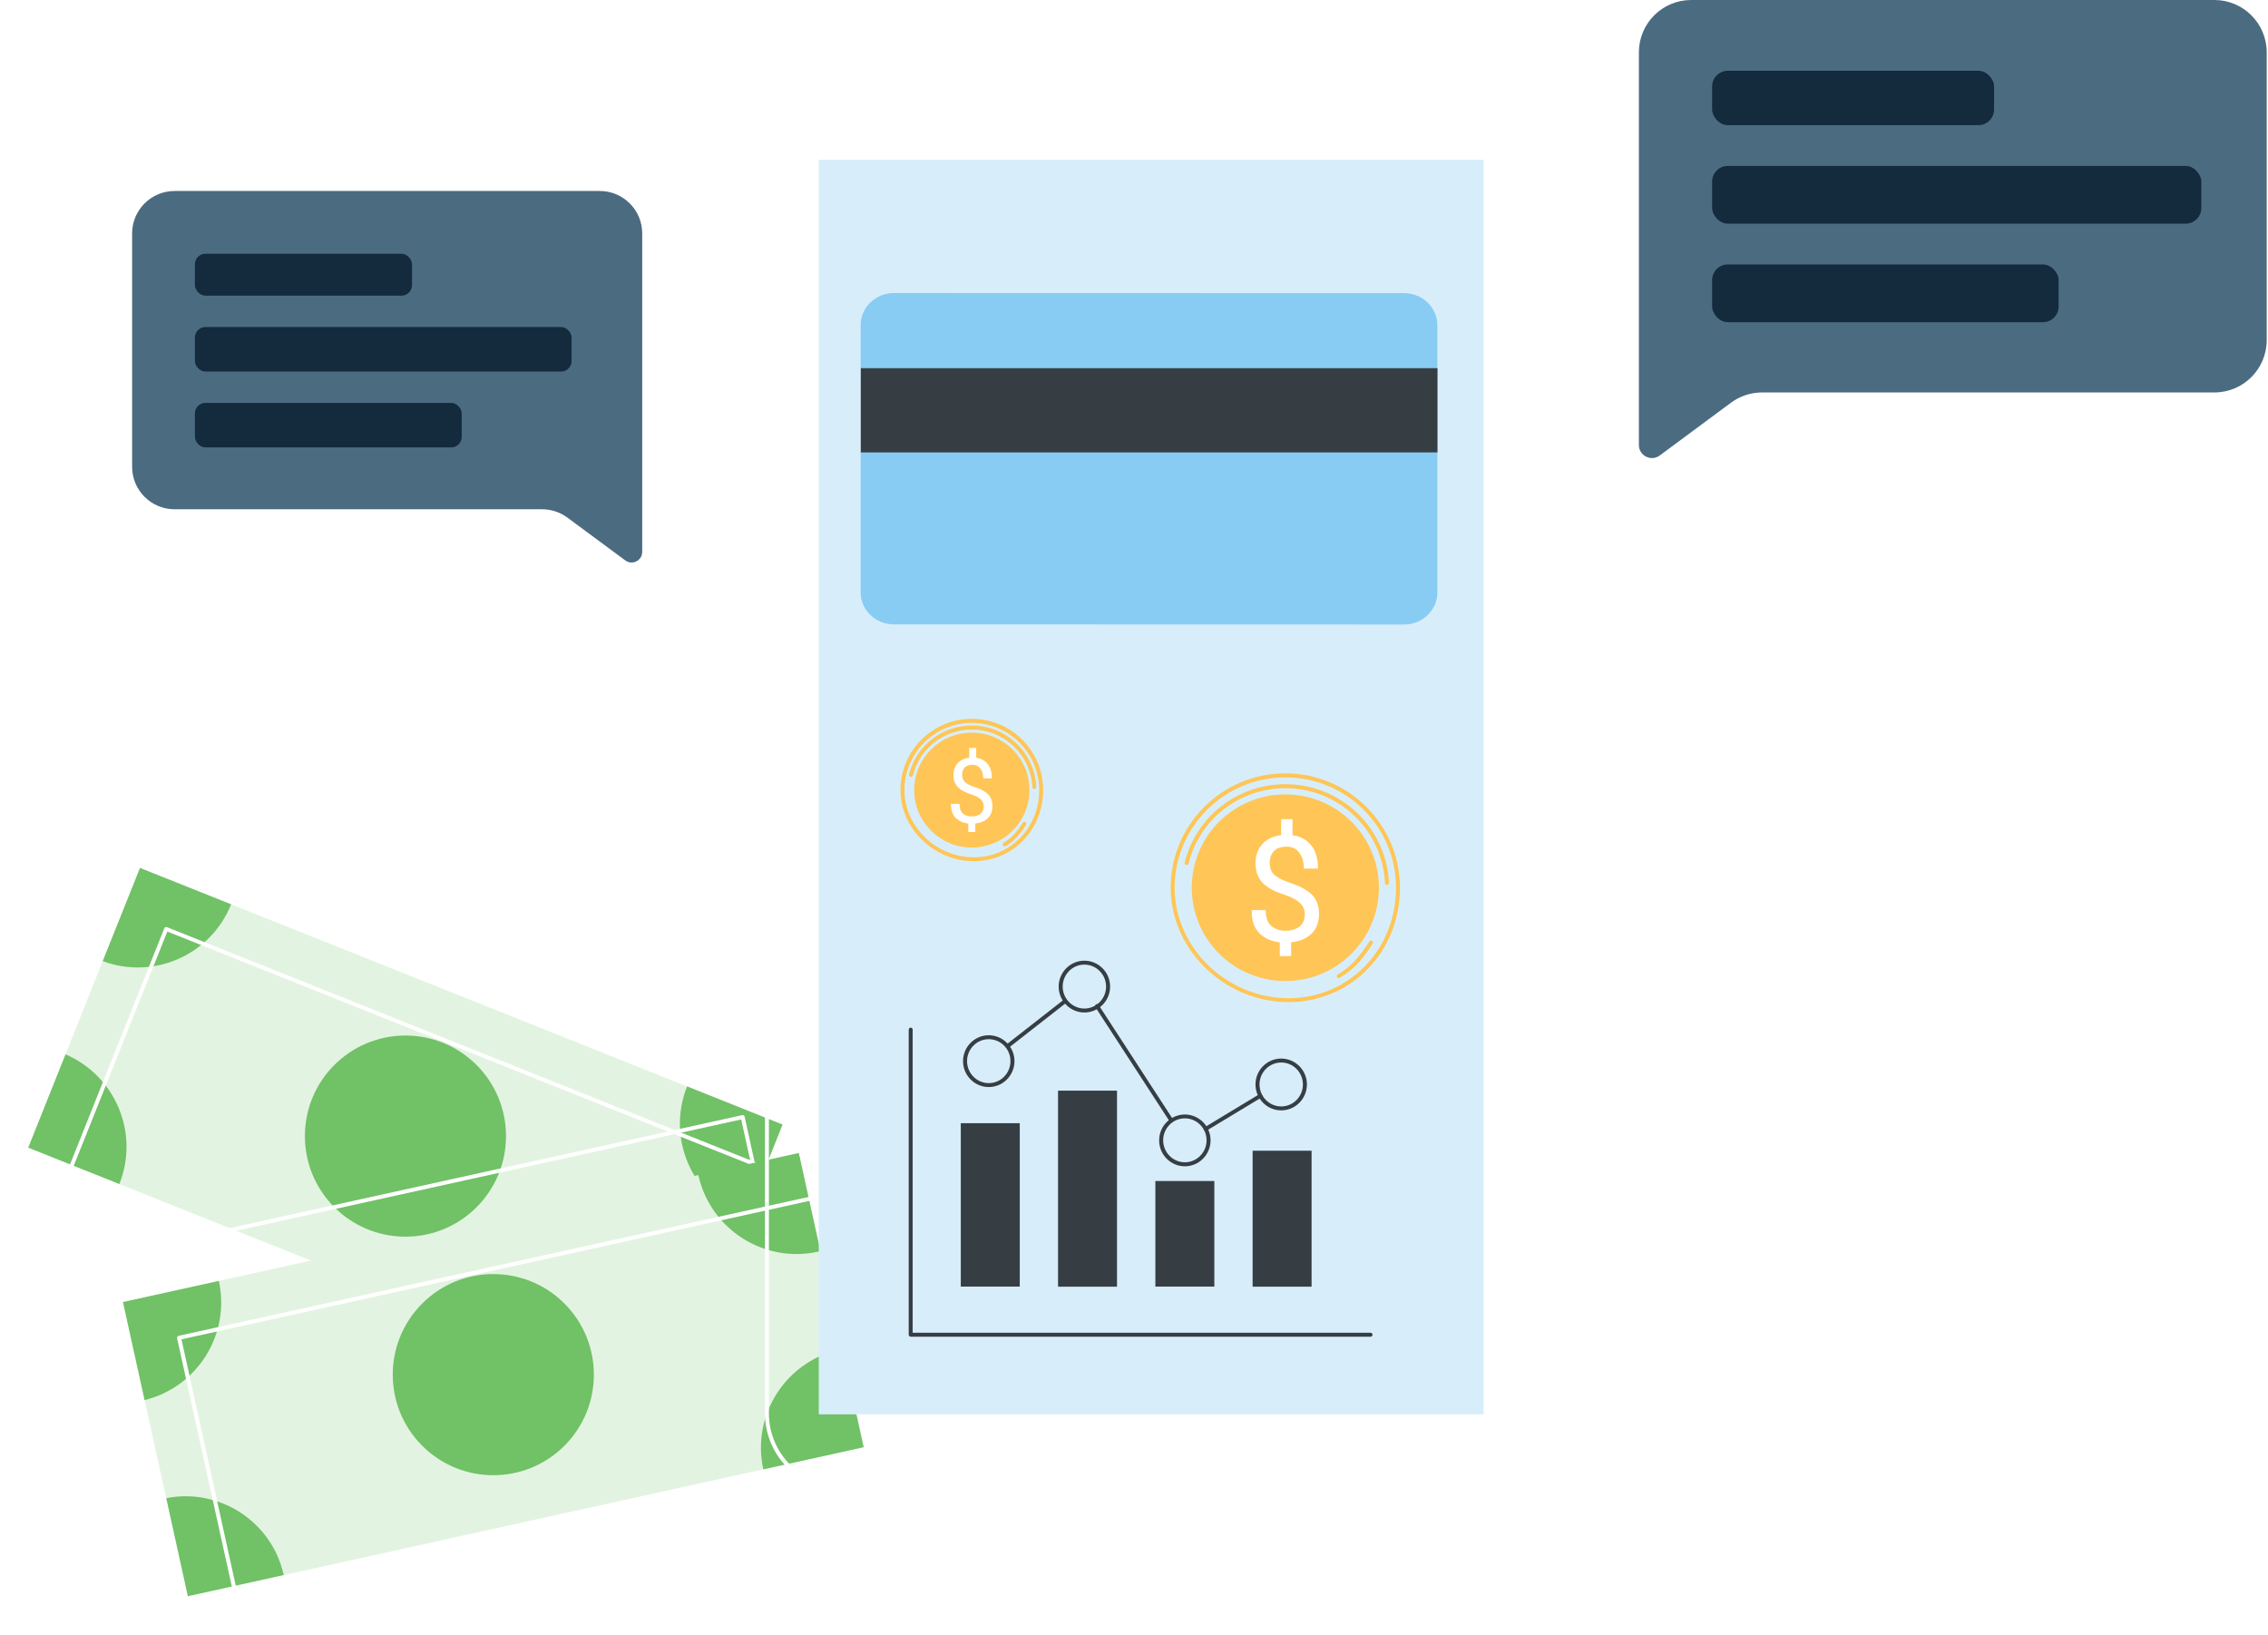 <svg width="867" height="625" viewBox="0 0 867 625" fill="none" xmlns="http://www.w3.org/2000/svg">
<path d="M246.407 514.177C246.304 514.177 246.236 514.177 246.133 514.109L0.472 415.947C0.095 415.776 -0.11 415.365 0.061 414.954L42.752 308.021C42.82 307.85 42.958 307.679 43.163 307.61C43.334 307.541 43.54 307.541 43.745 307.61L289.44 405.771C289.612 405.84 289.783 405.977 289.852 406.183C289.92 406.354 289.92 406.559 289.852 406.765L247.126 513.732C246.989 514.006 246.715 514.177 246.407 514.177ZM1.706 414.851L245.996 512.464L288.173 406.902L43.883 309.289L1.706 414.851Z" fill="white"/>
<path d="M246.408 513.423L219.923 522.228L45.631 452.573L34.187 428.624L25.039 402.996L39.258 367.363L63.55 355.097L88.356 345.641L262.648 415.262L275.805 439.896L284.953 465.524L270.7 501.157L246.408 513.423Z" fill="#E3F3E1"/>
<path d="M154.995 472.685C176.226 472.685 193.437 455.474 193.437 434.243C193.437 413.012 176.226 395.801 154.995 395.801C133.764 395.801 116.553 413.012 116.553 434.243C116.553 455.474 133.764 472.685 154.995 472.685Z" fill="#71C167"/>
<path d="M39.258 367.363C58.753 374.627 80.578 365.068 88.356 345.641L53.511 331.73L39.258 367.363Z" fill="#71C167"/>
<path d="M25.038 402.996L10.785 438.663L45.63 452.574C53.373 433.147 44.157 411.185 25.038 402.996Z" fill="#71C167"/>
<path d="M284.096 465.217C284.37 465.32 284.644 465.389 284.918 465.491L299.171 429.824L262.648 415.229C254.802 434.998 264.395 457.337 284.096 465.217Z" fill="#71C167"/>
<path d="M256.445 536.824L270.699 501.157C270.424 501.054 270.185 500.883 269.911 500.78C250.175 492.9 227.836 502.493 219.922 522.194L256.445 536.824Z" fill="#71C167"/>
<path d="M266.484 560.979C266.381 560.979 266.313 560.979 266.21 560.911L20.515 462.749C20.138 462.578 19.933 462.167 20.104 461.756L62.829 354.789C62.898 354.617 63.035 354.446 63.24 354.378C63.412 354.309 63.617 354.309 63.823 354.378L309.518 452.539C309.895 452.71 310.1 453.121 309.929 453.533L267.204 560.5C267.067 560.774 266.793 560.979 266.484 560.979ZM21.783 461.619L266.073 559.232L308.25 453.67L63.96 356.056L21.783 461.619Z" fill="white"/>
<path d="M50.358 597.161C50.015 597.161 49.707 596.921 49.604 596.579L24.798 484.096C24.764 483.89 24.798 483.685 24.901 483.513C25.004 483.342 25.175 483.239 25.381 483.171L283.752 426.227C284.164 426.124 284.575 426.398 284.643 426.809L309.449 539.292C309.483 539.498 309.449 539.703 309.346 539.875C309.244 540.046 309.072 540.149 308.867 540.217L50.495 597.161C50.461 597.161 50.392 597.161 50.358 597.161ZM26.443 484.507L50.906 595.517L307.805 538.881L283.341 427.871L26.443 484.507Z" fill="white"/>
<path d="M308.696 539.464L291.736 561.632L108.467 602.027L85.511 588.664L63.549 572.63L55.258 535.147L68.449 511.334L83.661 489.578L266.965 449.148L291.668 462.134L313.63 478.169L321.887 515.652L308.696 539.464Z" fill="#E3F3E1"/>
<path d="M215.764 552.601C230.777 537.588 230.777 513.248 215.764 498.235C200.752 483.223 176.412 483.223 161.399 498.235C146.387 513.248 146.387 537.588 161.399 552.601C176.412 567.613 200.752 567.613 215.764 552.601Z" fill="#71C167"/>
<path d="M55.257 535.147C75.472 530.179 88.149 509.998 83.661 489.578L47 497.664L55.257 535.147Z" fill="#71C167"/>
<path d="M63.549 572.63L71.806 610.113L108.467 602.027C103.944 581.607 83.969 568.621 63.549 572.63Z" fill="#71C167"/>
<path d="M312.773 478.408C313.048 478.34 313.322 478.237 313.63 478.169L305.373 440.686L266.965 449.148C271.522 469.877 292.045 483 312.773 478.408Z" fill="#71C167"/>
<path d="M330.178 553.169L321.921 515.686C321.647 515.754 321.339 515.754 321.064 515.823C300.336 520.379 287.213 540.903 291.804 561.631L330.178 553.169Z" fill="#71C167"/>
<path d="M93.254 624.572C92.912 624.572 92.603 624.332 92.5 623.989L67.695 511.506C67.66 511.3 67.695 511.095 67.797 510.923C67.9 510.752 68.071 510.649 68.277 510.581L326.649 453.637C327.06 453.534 327.471 453.808 327.54 454.219L352.346 566.703C352.38 566.908 352.346 567.114 352.243 567.285C352.14 567.456 351.969 567.559 351.763 567.628L93.391 624.572C93.357 624.572 93.323 624.572 93.254 624.572ZM69.373 511.917L93.837 622.927L350.735 566.291L326.272 455.281L69.373 511.917Z" fill="white"/>
<path d="M567.158 61.093H313V540.594H567.158V61.093Z" fill="#D7EEFA"/>
<path d="M555.591 569.648H321.887C305.647 569.648 292.422 556.423 292.422 540.183V56.913C292.422 40.672 305.647 27.447 321.887 27.447H555.591C571.831 27.447 585.056 40.672 585.056 56.913V540.183C585.056 556.423 571.831 569.648 555.591 569.648ZM321.887 28.955C306.469 28.955 293.929 41.495 293.929 56.913V540.183C293.929 555.601 306.469 568.141 321.887 568.141H555.591C571.009 568.141 583.549 555.601 583.549 540.183V56.913C583.549 41.495 571.009 28.955 555.591 28.955H321.887V28.955Z" fill="white"/>
<path d="M536.782 238.707L341.694 238.661C334.698 238.661 329 233.148 329 226.384V172.921L338.775 157.772L329 140.677V124.277C329 117.513 334.698 112 341.694 112L536.782 112.046C543.777 112.046 549.475 117.559 549.475 124.323V140.723L540.349 155.131L549.475 172.968V226.43C549.475 233.194 543.777 238.707 536.782 238.707Z" fill="#88CCF3"/>
<path d="M549.524 140.723H329.049V172.921H549.524V140.723Z" fill="#363E44"/>
<path d="M523.933 510.921H348.133C347.722 510.921 347.379 510.579 347.379 510.168V393.539C347.379 393.128 347.722 392.785 348.133 392.785C348.544 392.785 348.886 393.128 348.886 393.539V509.414H523.933C524.344 509.414 524.686 509.757 524.686 510.168C524.686 510.579 524.344 510.921 523.933 510.921Z" fill="#363E44"/>
<path d="M460.924 432.255C460.685 432.255 460.41 432.118 460.273 431.879C460.068 431.536 460.171 431.056 460.513 430.851L481.379 418.242C481.722 418.037 482.201 418.139 482.407 418.482C482.613 418.825 482.51 419.304 482.167 419.51L461.301 432.118C461.199 432.221 461.061 432.255 460.924 432.255Z" fill="#363E44"/>
<path d="M447.699 428.864C447.46 428.864 447.22 428.727 447.048 428.522L418.748 384.974C418.508 384.631 418.611 384.152 418.953 383.912C419.296 383.672 419.776 383.775 419.981 384.118L448.282 427.665C448.522 428.008 448.419 428.487 448.076 428.727C447.974 428.83 447.837 428.864 447.699 428.864Z" fill="#363E44"/>
<path d="M385.102 400.631C384.862 400.631 384.657 400.528 384.52 400.357C384.28 400.014 384.314 399.569 384.657 399.295L406.619 382.129C406.962 381.889 407.407 381.924 407.681 382.266C407.921 382.609 407.887 383.054 407.544 383.328L385.582 400.494C385.445 400.562 385.274 400.631 385.102 400.631Z" fill="#363E44"/>
<path d="M377.976 415.501C372.562 415.501 368.143 411.047 368.143 405.599C368.143 400.117 372.562 395.697 377.976 395.697C383.389 395.697 387.809 400.151 387.809 405.599C387.809 411.047 383.389 415.501 377.976 415.501ZM377.976 397.205C373.385 397.205 369.684 400.974 369.684 405.599C369.684 410.224 373.419 413.993 377.976 413.993C382.567 413.993 386.267 410.224 386.267 405.599C386.302 400.974 382.567 397.205 377.976 397.205Z" fill="#363E44"/>
<path d="M414.534 386.995C409.121 386.995 404.701 382.541 404.701 377.093C404.701 371.645 409.121 367.191 414.534 367.191C419.948 367.191 424.368 371.645 424.368 377.093C424.368 382.541 419.948 386.995 414.534 386.995ZM414.534 368.699C409.943 368.699 406.243 372.468 406.243 377.093C406.243 381.719 409.978 385.487 414.534 385.487C419.091 385.487 422.826 381.719 422.826 377.093C422.826 372.468 419.091 368.699 414.534 368.699Z" fill="#363E44"/>
<path d="M452.943 445.79C447.529 445.79 443.109 441.336 443.109 435.888C443.109 430.406 447.529 425.986 452.943 425.986C458.356 425.986 462.776 430.44 462.776 435.888C462.742 441.336 458.356 445.79 452.943 445.79ZM452.943 427.46C448.351 427.46 444.651 431.228 444.651 435.854C444.651 440.479 448.386 444.248 452.943 444.248C457.534 444.248 461.234 440.479 461.234 435.854C461.234 431.228 457.534 427.46 452.943 427.46Z" fill="#363E44"/>
<path d="M489.775 424.409C484.361 424.409 479.941 419.955 479.941 414.507C479.941 409.025 484.361 404.605 489.775 404.605C495.188 404.605 499.608 409.06 499.608 414.507C499.574 419.989 495.188 424.409 489.775 424.409ZM489.775 406.113C485.184 406.113 481.483 409.882 481.483 414.507C481.483 419.133 485.218 422.902 489.775 422.902C494.366 422.902 498.066 419.133 498.066 414.507C498.066 409.882 494.366 406.113 489.775 406.113Z" fill="#363E44"/>
<path d="M389.83 429.309H367.285V491.769H389.83V429.309Z" fill="#363E44"/>
<path d="M427.004 416.871H404.459V491.803H427.004V416.871Z" fill="#363E44"/>
<path d="M464.213 451.408H441.668V491.769H464.213V451.408Z" fill="#363E44"/>
<path d="M501.388 439.826H478.844V491.802H501.388V439.826Z" fill="#363E44"/>
<path d="M492.582 383.021C468.153 383.021 447.527 363.012 447.527 339.303C447.527 315.182 467.194 295.584 491.349 295.584C515.504 295.584 535.17 315.182 535.17 339.303C535.205 363.834 516.497 383.021 492.582 383.021ZM491.349 297.126C468.016 297.126 449.035 316.073 449.035 339.337C449.035 362.224 468.976 381.548 492.582 381.548C515.607 381.548 533.663 363.012 533.663 339.337C533.697 316.039 514.716 297.126 491.349 297.126Z" fill="#FFC556"/>
<path d="M511.769 373.84C511.495 373.84 511.255 373.703 511.118 373.463C510.912 373.086 511.05 372.641 511.392 372.435C516.6 369.489 519.992 365.274 523.487 359.861C523.727 359.518 524.172 359.416 524.515 359.621C524.857 359.861 524.96 360.306 524.754 360.649C521.157 366.268 517.628 370.619 512.146 373.703C512.009 373.806 511.872 373.84 511.769 373.84Z" fill="#FFC556"/>
<path d="M530.201 338.241C529.79 338.241 529.482 337.933 529.448 337.522C528.488 317.204 511.768 301.272 491.348 301.272C473.771 301.272 458.559 313.127 454.345 330.087C454.242 330.498 453.831 330.738 453.42 330.635C453.008 330.532 452.769 330.121 452.871 329.71C457.257 312.065 473.086 299.73 491.348 299.73C512.556 299.73 529.962 316.279 530.955 337.419C530.99 337.83 530.647 338.207 530.236 338.207C530.236 338.241 530.201 338.241 530.201 338.241Z" fill="#FFC556"/>
<path d="M491.348 374.969C511.103 374.969 527.118 359 527.118 339.302C527.118 319.603 511.103 303.635 491.348 303.635C471.593 303.635 455.578 319.603 455.578 339.302C455.578 359 471.593 374.969 491.348 374.969Z" fill="#FFC556"/>
<path d="M498.784 349.41C498.784 347.765 498.201 346.361 497.002 345.196C495.837 344.031 493.884 342.969 491.212 342.043C487.477 340.913 484.668 339.44 482.783 337.555C480.899 335.671 479.939 333.17 479.939 330.052C479.939 327.037 480.796 324.535 482.543 322.651C484.291 320.732 486.689 319.602 489.738 319.191V313.092H494.09V319.225C497.173 319.67 499.572 320.972 501.285 323.165C502.998 325.358 503.854 328.304 503.854 332.005H498.441C498.441 329.503 497.859 327.482 496.694 325.94C495.529 324.398 493.918 323.61 491.863 323.61C489.704 323.61 488.059 324.159 486.997 325.289C485.935 326.42 485.387 327.962 485.387 329.949C485.387 331.731 485.935 333.17 487.066 334.266C488.197 335.362 490.184 336.424 493.096 337.418C496.865 338.617 499.674 340.159 501.49 341.941C503.306 343.757 504.231 346.223 504.231 349.307C504.231 352.459 503.272 354.995 501.388 356.845C499.503 358.695 496.899 359.826 493.576 360.168V365.445H489.224V360.168C486.072 359.826 483.468 358.695 481.447 356.708C479.425 354.721 478.432 351.842 478.535 348.005L478.603 347.868H483.845C483.845 350.712 484.565 352.699 486.004 353.932C487.443 355.132 489.19 355.748 491.28 355.748C493.644 355.748 495.529 355.2 496.865 354.07C498.133 352.973 498.784 351.431 498.784 349.41Z" fill="white"/>
<path d="M372.253 329.16C357.075 329.16 344.227 316.689 344.227 301.956C344.227 286.949 356.458 274.752 371.499 274.752C386.54 274.752 398.772 286.949 398.772 301.956C398.772 317.237 387.123 329.16 372.253 329.16ZM371.499 276.294C357.28 276.294 345.734 287.806 345.734 301.99C345.734 315.901 357.863 327.687 372.253 327.687C386.266 327.687 397.265 316.415 397.265 301.99C397.265 287.806 385.684 276.294 371.499 276.294Z" fill="#FFC556"/>
<path d="M384.039 323.508C383.764 323.508 383.525 323.371 383.388 323.131C383.182 322.754 383.319 322.309 383.662 322.103C386.814 320.321 388.801 317.854 390.994 314.462C391.234 314.12 391.679 314.017 392.022 314.223C392.364 314.463 392.467 314.908 392.261 315.251C390 318.745 387.807 321.452 384.415 323.405C384.313 323.474 384.176 323.508 384.039 323.508Z" fill="#FFC556"/>
<path d="M395.415 301.614C395.003 301.614 394.695 301.306 394.661 300.895C394.078 288.56 383.902 278.864 371.5 278.864C360.81 278.864 351.559 286.059 348.989 296.372C348.886 296.783 348.475 297.023 348.064 296.92C347.653 296.817 347.413 296.406 347.516 295.995C350.257 284.997 360.09 277.322 371.465 277.322C384.691 277.322 395.517 287.635 396.134 300.792C396.168 301.203 395.826 301.58 395.415 301.58C395.415 301.614 395.415 301.614 395.415 301.614Z" fill="#FFC556"/>
<path d="M371.499 323.954C383.667 323.954 393.53 314.121 393.53 301.991C393.53 289.862 383.667 280.029 371.499 280.029C359.332 280.029 349.469 289.862 349.469 301.991C349.469 314.121 359.332 323.954 371.499 323.954Z" fill="#FFC556"/>
<path d="M376.056 308.192C376.056 307.199 375.679 306.308 374.96 305.589C374.24 304.869 373.041 304.218 371.396 303.67C369.101 302.985 367.388 302.06 366.223 300.895C365.058 299.73 364.475 298.188 364.475 296.269C364.475 294.419 365.023 292.877 366.086 291.712C367.148 290.547 368.621 289.828 370.505 289.588V285.854H373.178V289.622C375.097 289.896 376.57 290.719 377.598 292.055C378.66 293.391 379.174 295.207 379.174 297.503H375.85C375.85 295.961 375.508 294.727 374.788 293.768C374.069 292.809 373.075 292.329 371.807 292.329C370.471 292.329 369.478 292.672 368.792 293.357C368.141 294.042 367.799 295.002 367.799 296.201C367.799 297.297 368.141 298.188 368.827 298.873C369.512 299.558 370.745 300.209 372.527 300.792C374.857 301.546 376.57 302.471 377.701 303.567C378.831 304.698 379.379 306.205 379.379 308.09C379.379 310.043 378.797 311.584 377.632 312.715C376.467 313.88 374.857 314.531 372.835 314.771V318.026H370.163V314.771C368.21 314.565 366.6 313.846 365.366 312.647C364.133 311.447 363.516 309.632 363.55 307.302L363.584 307.233H366.805C366.805 308.981 367.25 310.214 368.107 310.968C368.998 311.722 370.06 312.064 371.362 312.064C372.835 312.064 373.966 311.721 374.788 311.036C375.645 310.385 376.056 309.426 376.056 308.192Z" fill="white"/>
<path d="M866.506 20C866.506 8.954 857.552 0 846.506 0H646.506C635.46 0 626.506 8.954 626.506 20V170.074C626.506 174.18 631.182 176.536 634.482 174.092L661.702 153.929C665.147 151.377 669.32 150 673.606 150H846.506C857.552 150 866.506 141.046 866.506 130V20Z" fill="#4B6B81"/>
<g filter="url(#filter0_i_597_7282)">
<rect x="653.506" y="26.056" width="107.785" height="20.778" rx="6" fill="#456378"/>
</g>
<g filter="url(#filter1_i_597_7282)">
<rect x="653.506" y="62.417" width="187" height="22.076" rx="6" fill="#456378"/>
</g>
<g filter="url(#filter2_i_597_7282)">
<rect x="653.506" y="100.076" width="132.458" height="22.076" rx="6" fill="#456378"/>
</g>
<path d="M50.506 89.221C50.506 80.262 57.781 73 66.756 73H229.256C238.23 73 245.506 80.262 245.506 89.221V210.937C245.506 214.268 241.706 216.179 239.025 214.196L216.909 197.843C214.11 195.774 210.72 194.657 207.237 194.657H66.756C57.781 194.657 50.506 187.394 50.506 178.436V89.221Z" fill="#4B6B81"/>
<g filter="url(#filter3_i_597_7282)">
<rect x="73.506" y="96" width="83" height="16" rx="4" fill="#456378"/>
</g>
<g filter="url(#filter4_i_597_7282)">
<rect x="73.506" y="124" width="144" height="17" rx="4" fill="#456378"/>
</g>
<g filter="url(#filter5_i_597_7282)">
<rect x="73.506" y="153" width="102" height="17" rx="4" fill="#456378"/>
</g>
<path d="M221.084 261.666H256.917" stroke="white" stroke-width="2" stroke-linecap="round" stroke-linejoin="round"/>
<path d="M221.084 276H242.584" stroke="white" stroke-width="2" stroke-linecap="round" stroke-linejoin="round"/>
<path d="M271.25 305.706V250.917C271.25 249.016 270.495 247.193 269.151 245.849C267.807 244.505 265.984 243.75 264.083 243.75H213.917C212.016 243.75 210.193 244.505 208.849 245.849C207.505 247.193 206.75 249.016 206.75 250.917V286.75C206.75 288.651 207.505 290.474 208.849 291.818C210.193 293.162 212.016 293.917 213.917 293.917H253.473C254.547 293.917 255.608 294.158 256.576 294.624C257.544 295.089 258.395 295.766 259.067 296.604L267.419 307.046C267.697 307.394 268.077 307.648 268.505 307.771C268.933 307.894 269.389 307.882 269.81 307.734C270.231 307.587 270.595 307.313 270.853 306.95C271.111 306.586 271.25 306.152 271.25 305.706V305.706Z" stroke="white" stroke-width="2"/>
<path d="M689.084 238.666H724.917" stroke="white" stroke-width="2" stroke-linecap="round" stroke-linejoin="round"/>
<path d="M689.084 253H710.584" stroke="white" stroke-width="2" stroke-linecap="round" stroke-linejoin="round"/>
<path d="M674.75 282.706V227.917C674.75 226.016 675.505 224.193 676.849 222.849C678.193 221.505 680.016 220.75 681.917 220.75H732.083C733.984 220.75 735.807 221.505 737.151 222.849C738.495 224.193 739.25 226.016 739.25 227.917V263.75C739.25 265.651 738.495 267.474 737.151 268.818C735.807 270.162 733.984 270.917 732.083 270.917H692.527C691.453 270.917 690.392 271.158 689.424 271.624C688.456 272.089 687.605 272.766 686.933 273.604L678.581 284.046C678.303 284.394 677.923 284.648 677.495 284.771C677.067 284.894 676.611 284.882 676.19 284.734C675.769 284.587 675.405 284.313 675.147 283.95C674.889 283.586 674.75 283.152 674.75 282.706V282.706Z" stroke="white" stroke-width="2"/>
<defs>
<filter id="filter0_i_597_7282" x="653.506" y="26.056" width="108.785" height="21.777" filterUnits="userSpaceOnUse" color-interpolation-filters="sRGB">
<feFlood flood-opacity="0" result="BackgroundImageFix"/>
<feBlend mode="normal" in="SourceGraphic" in2="BackgroundImageFix" result="shape"/>
<feColorMatrix in="SourceAlpha" type="matrix" values="0 0 0 0 0 0 0 0 0 0 0 0 0 0 0 0 0 0 127 0" result="hardAlpha"/>
<feOffset dx="1" dy="1"/>
<feGaussianBlur stdDeviation="1"/>
<feComposite in2="hardAlpha" operator="arithmetic" k2="-1" k3="1"/>
<feColorMatrix type="matrix" values="0 0 0 0 0 0 0 0 0 0 0 0 0 0 0 0 0 0 0.15 0"/>
<feBlend mode="multiply" in2="shape" result="effect1_innerShadow_597_7282"/>
</filter>
<filter id="filter1_i_597_7282" x="653.506" y="62.417" width="188" height="23.076" filterUnits="userSpaceOnUse" color-interpolation-filters="sRGB">
<feFlood flood-opacity="0" result="BackgroundImageFix"/>
<feBlend mode="normal" in="SourceGraphic" in2="BackgroundImageFix" result="shape"/>
<feColorMatrix in="SourceAlpha" type="matrix" values="0 0 0 0 0 0 0 0 0 0 0 0 0 0 0 0 0 0 127 0" result="hardAlpha"/>
<feOffset dx="1" dy="1"/>
<feGaussianBlur stdDeviation="1"/>
<feComposite in2="hardAlpha" operator="arithmetic" k2="-1" k3="1"/>
<feColorMatrix type="matrix" values="0 0 0 0 0 0 0 0 0 0 0 0 0 0 0 0 0 0 0.15 0"/>
<feBlend mode="multiply" in2="shape" result="effect1_innerShadow_597_7282"/>
</filter>
<filter id="filter2_i_597_7282" x="653.506" y="100.076" width="133.459" height="23.076" filterUnits="userSpaceOnUse" color-interpolation-filters="sRGB">
<feFlood flood-opacity="0" result="BackgroundImageFix"/>
<feBlend mode="normal" in="SourceGraphic" in2="BackgroundImageFix" result="shape"/>
<feColorMatrix in="SourceAlpha" type="matrix" values="0 0 0 0 0 0 0 0 0 0 0 0 0 0 0 0 0 0 127 0" result="hardAlpha"/>
<feOffset dx="1" dy="1"/>
<feGaussianBlur stdDeviation="1"/>
<feComposite in2="hardAlpha" operator="arithmetic" k2="-1" k3="1"/>
<feColorMatrix type="matrix" values="0 0 0 0 0 0 0 0 0 0 0 0 0 0 0 0 0 0 0.15 0"/>
<feBlend mode="multiply" in2="shape" result="effect1_innerShadow_597_7282"/>
</filter>
<filter id="filter3_i_597_7282" x="73.506" y="96" width="84" height="17" filterUnits="userSpaceOnUse" color-interpolation-filters="sRGB">
<feFlood flood-opacity="0" result="BackgroundImageFix"/>
<feBlend mode="normal" in="SourceGraphic" in2="BackgroundImageFix" result="shape"/>
<feColorMatrix in="SourceAlpha" type="matrix" values="0 0 0 0 0 0 0 0 0 0 0 0 0 0 0 0 0 0 127 0" result="hardAlpha"/>
<feOffset dx="1" dy="1"/>
<feGaussianBlur stdDeviation="1"/>
<feComposite in2="hardAlpha" operator="arithmetic" k2="-1" k3="1"/>
<feColorMatrix type="matrix" values="0 0 0 0 0 0 0 0 0 0 0 0 0 0 0 0 0 0 0.15 0"/>
<feBlend mode="multiply" in2="shape" result="effect1_innerShadow_597_7282"/>
</filter>
<filter id="filter4_i_597_7282" x="73.506" y="124" width="145" height="18" filterUnits="userSpaceOnUse" color-interpolation-filters="sRGB">
<feFlood flood-opacity="0" result="BackgroundImageFix"/>
<feBlend mode="normal" in="SourceGraphic" in2="BackgroundImageFix" result="shape"/>
<feColorMatrix in="SourceAlpha" type="matrix" values="0 0 0 0 0 0 0 0 0 0 0 0 0 0 0 0 0 0 127 0" result="hardAlpha"/>
<feOffset dx="1" dy="1"/>
<feGaussianBlur stdDeviation="1"/>
<feComposite in2="hardAlpha" operator="arithmetic" k2="-1" k3="1"/>
<feColorMatrix type="matrix" values="0 0 0 0 0 0 0 0 0 0 0 0 0 0 0 0 0 0 0.15 0"/>
<feBlend mode="multiply" in2="shape" result="effect1_innerShadow_597_7282"/>
</filter>
<filter id="filter5_i_597_7282" x="73.506" y="153" width="103" height="18" filterUnits="userSpaceOnUse" color-interpolation-filters="sRGB">
<feFlood flood-opacity="0" result="BackgroundImageFix"/>
<feBlend mode="normal" in="SourceGraphic" in2="BackgroundImageFix" result="shape"/>
<feColorMatrix in="SourceAlpha" type="matrix" values="0 0 0 0 0 0 0 0 0 0 0 0 0 0 0 0 0 0 127 0" result="hardAlpha"/>
<feOffset dx="1" dy="1"/>
<feGaussianBlur stdDeviation="1"/>
<feComposite in2="hardAlpha" operator="arithmetic" k2="-1" k3="1"/>
<feColorMatrix type="matrix" values="0 0 0 0 0 0 0 0 0 0 0 0 0 0 0 0 0 0 0.15 0"/>
<feBlend mode="multiply" in2="shape" result="effect1_innerShadow_597_7282"/>
</filter>
</defs>
</svg>
